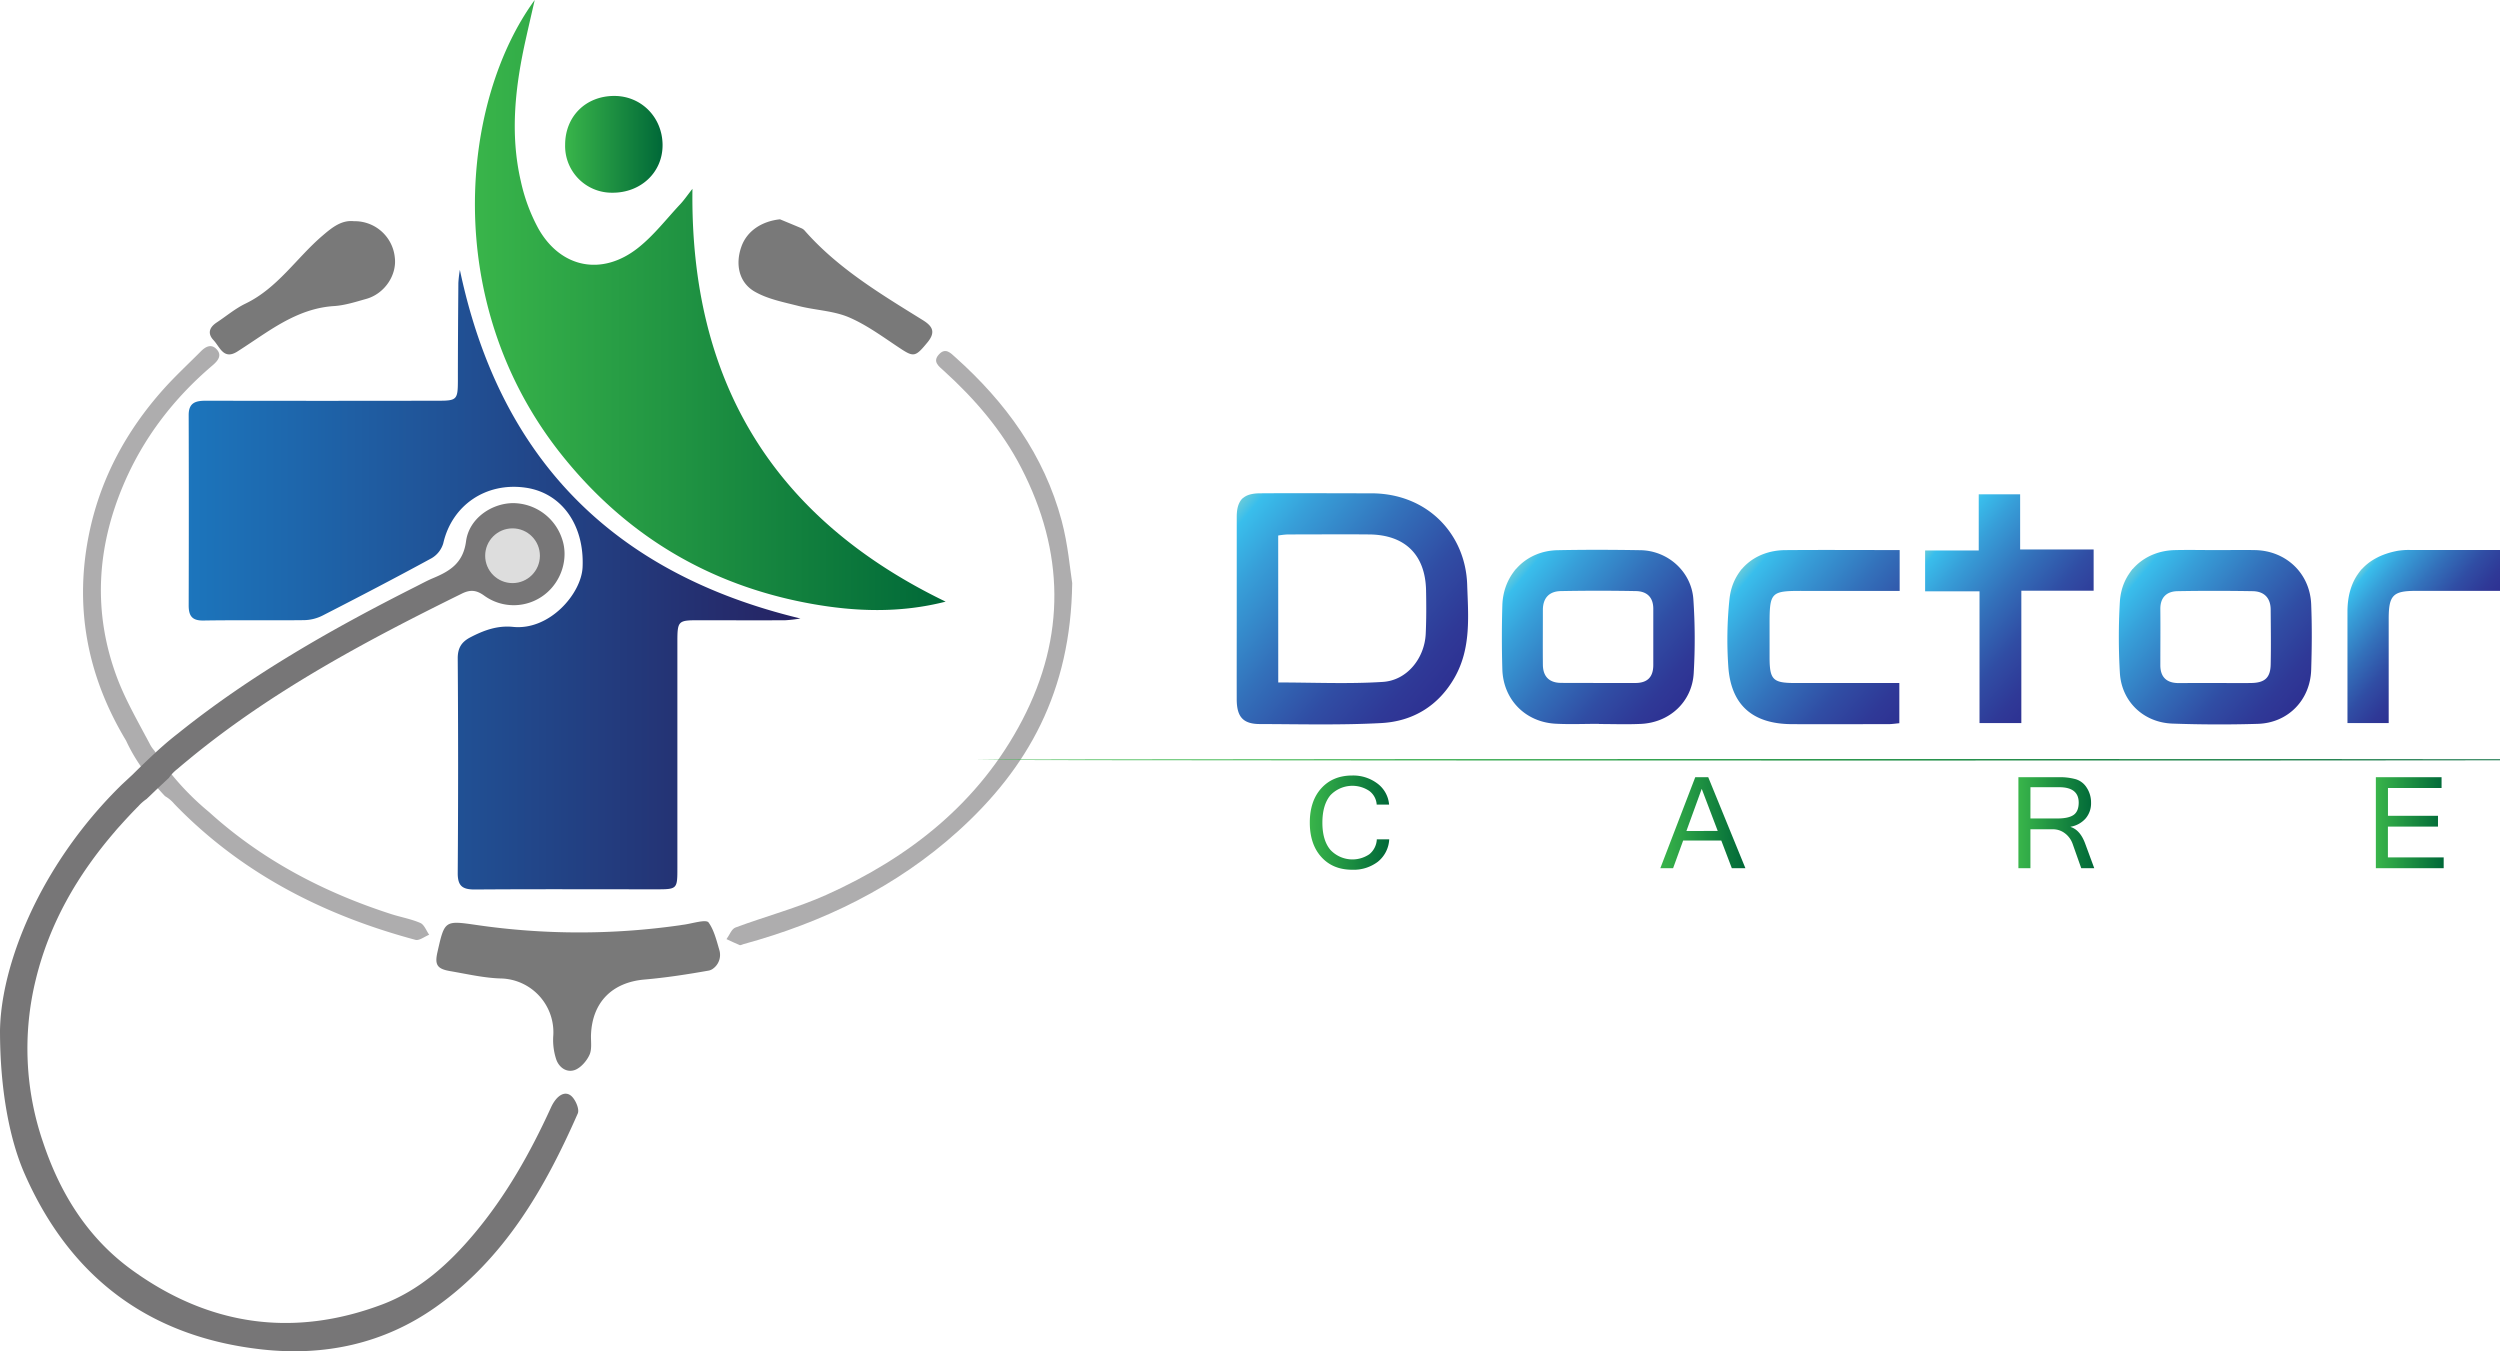 <svg id="Layer_1" data-name="Layer 1" xmlns="http://www.w3.org/2000/svg" xmlns:xlink="http://www.w3.org/1999/xlink" viewBox="0 0 979.29 529.35"><defs><style>.cls-1{fill:url(#linear-gradient);}.cls-2{fill:url(#linear-gradient-2);}.cls-3{fill:#aeadae;}.cls-4{fill:#777677;}.cls-5{fill:#797979;}.cls-6{fill:url(#linear-gradient-3);}.cls-7{fill:#ddd;}.cls-8{fill:url(#linear-gradient-4);}.cls-9{fill:url(#linear-gradient-5);}.cls-10{fill:url(#linear-gradient-6);}.cls-11{fill:url(#linear-gradient-7);}.cls-12{fill:url(#linear-gradient-8);}.cls-13{fill:url(#linear-gradient-9);}.cls-14{fill:url(#linear-gradient-10);}.cls-15{fill:url(#linear-gradient-11);}.cls-16{fill:url(#linear-gradient-12);}.cls-17{fill:url(#linear-gradient-13);}.cls-18{fill:url(#linear-gradient-14);}</style><linearGradient id="linear-gradient" x1="73.92" y1="227.08" x2="313.53" y2="227.08" gradientUnits="userSpaceOnUse"><stop offset="0" stop-color="#1c75bc"/><stop offset="1" stop-color="#262262"/></linearGradient><linearGradient id="linear-gradient-2" x1="186.04" y1="119.49" x2="370.42" y2="119.49" gradientUnits="userSpaceOnUse"><stop offset="0" stop-color="#39b54a"/><stop offset="1" stop-color="#006838"/></linearGradient><linearGradient id="linear-gradient-3" x1="221.37" y1="56.54" x2="259.54" y2="56.54" xlink:href="#linear-gradient-2"/><linearGradient id="linear-gradient-4" x1="479.4" y1="204" x2="563.19" y2="274.32" gradientUnits="userSpaceOnUse"><stop offset="0" stop-color="#35bdee"/><stop offset="0" stop-color="#67cada"/><stop offset="0.05" stop-color="#39beec"/><stop offset="0.2" stop-color="#379ed8"/><stop offset="0.46" stop-color="#3370ba"/><stop offset="0.69" stop-color="#304da4"/><stop offset="0.88" stop-color="#2f3997"/><stop offset="1" stop-color="#2e3192"/></linearGradient><linearGradient id="linear-gradient-5" x1="594.04" y1="222.66" x2="658.23" y2="276.52" xlink:href="#linear-gradient-4"/><linearGradient id="linear-gradient-6" x1="835.66" y1="222.72" x2="899.89" y2="276.61" xlink:href="#linear-gradient-4"/><linearGradient id="linear-gradient-7" x1="683.74" y1="221.26" x2="749.64" y2="276.56" xlink:href="#linear-gradient-4"/><linearGradient id="linear-gradient-8" x1="755.58" y1="213.83" x2="811.01" y2="260.34" xlink:href="#linear-gradient-4"/><linearGradient id="linear-gradient-9" x1="922.2" y1="226.5" x2="958.14" y2="256.66" xlink:href="#linear-gradient-4"/><linearGradient id="linear-gradient-10" x1="484.43" y1="297.62" x2="979.29" y2="297.62" xlink:href="#linear-gradient-2"/><linearGradient id="linear-gradient-11" x1="513.07" y1="322.26" x2="544.13" y2="322.26" xlink:href="#linear-gradient-2"/><linearGradient id="linear-gradient-12" x1="650.4" y1="322.26" x2="683.7" y2="322.26" xlink:href="#linear-gradient-2"/><linearGradient id="linear-gradient-13" x1="790.65" y1="322.26" x2="820.35" y2="322.26" xlink:href="#linear-gradient-2"/><linearGradient id="linear-gradient-14" x1="930.66" y1="322.26" x2="957.23" y2="322.26" xlink:href="#linear-gradient-2"/></defs><path class="cls-1" d="M180.14,105.71c15.57,73.93,60,118.89,133.39,136.56a51.27,51.27,0,0,1-5.9.69c-11.33.07-22.66,0-34,0-8,0-8.29.23-8.29,8.51V340c0,8.29-.06,8.36-8.38,8.36-23.66,0-47.33-.11-71,.07-4.92,0-6.7-1.44-6.66-6.56q.3-42,0-84c0-4.11,1.53-6.45,5-8.25,5.25-2.73,10.55-4.68,16.67-4.06,14.3,1.45,26.78-13,27.24-23.4.74-16.43-8.12-29.09-22.32-31.13-15.56-2.23-28.84,6.89-32.24,21.74a10.05,10.05,0,0,1-4.52,5.85c-14.17,7.73-28.49,15.18-42.85,22.54a16.63,16.63,0,0,1-7.12,1.76c-13.16.16-26.33-.07-39.5.15-4.54.07-5.76-1.93-5.75-6q.1-37.25,0-74.5c0-4.93,2.83-5.61,6.85-5.6q45.49.09,91,0c7.13,0,7.57-.44,7.6-7.67,0-12.84.09-25.67.19-38.5A46.91,46.91,0,0,1,180.14,105.71Z"/><path class="cls-2" d="M209.46,0c-1.15,5-2.31,10-3.44,15.07-4.16,18.52-6.35,37.18-2,55.93a69.81,69.81,0,0,0,6.91,18.61c8.8,15.45,24.94,18.61,39,7.5,6.18-4.88,11.12-11.35,16.56-17.15,1.43-1.53,2.63-3.29,4.75-6-1,75.61,31.81,129.14,99.18,161.71-17.82,4.57-35.48,3.95-52.92.78-39.91-7.26-72.69-26.94-97.89-58.79C172.49,118.12,180.6,39.48,209.46,0Z"/><path class="cls-3" d="M168.12,366.16c-1.79.7-3.85,2.38-5.35,2-32.2-8.64-61.38-22.69-85.93-44.95l-.12-.1c-1.55-1.42-3.09-2.86-4.61-4.34-1.28-1.25-2.55-2.53-3.8-3.82a13.53,13.53,0,0,0-3.68-3.09h0a98.82,98.82,0,0,1-9.39-11.56,66.79,66.79,0,0,1-5.86-10.19c-15.26-25.34-20.63-52.83-14.16-82.56,4.53-20.75,14.45-38.92,28.53-54.77,4.63-5.22,9.8-10,14.71-14.93,1.93-2,4.22-3.39,6.43-1s.43,4.52-1.64,6.28c-15.2,12.93-27.12,28.43-34.9,46.78-10.5,24.73-12,50.1-2.52,75.47,2.91,7.76,7,15.11,10.93,22.46l.06.11s.06.12.1.2l.37.66,1.31,2.45A12,12,0,0,0,60.44,294h0a105.21,105.21,0,0,0,21.34,24l.09.07c20.58,18.67,44.73,31.4,71.39,40,3.8,1.22,7.81,1.91,11.44,3.49C166.21,362.26,167,364.59,168.12,366.16Z"/><path class="cls-4" d="M52,303.36c1.83-1.82,3.73-3.68,5.64-5.5,2.74-2.61,5.51-5.14,8.1-7.34,1.31-1.1,2.63-2.17,4-3.23h0c28.64-23,60.41-41,93.18-57.53,2.23-1.12,4.42-2.33,6.72-3.29,6.62-2.76,11.79-5.91,12.92-14.46,1.17-8.83,9.81-14.78,18.24-14.93A20.35,20.35,0,0,1,220.14,211c2.69,7.66-.17,16.82-6.85,21.94a19.69,19.69,0,0,1-23.7.32c-2.94-2.1-5.3-2.39-8.64-.75C143.43,251,106.61,270.61,74.14,297.32l0,0-.13.12q-2.25,1.83-4.47,3.74a15.83,15.83,0,0,0-3.38,3.52l-1.9,1.79c-1.75,1.63-3.6,3.38-5.44,5.16L57.39,313a17.28,17.28,0,0,0-3.08,2.68q-3.57,3.62-6.93,7.37l-.32.36c-.84.91-1.57,1.74-2.14,2.44-14.46,16.79-25.48,35.67-30.87,57.72a113.1,113.1,0,0,0,2.86,64c6.75,20.16,17.61,37.5,34.84,49.95,30.09,21.76,63.08,26.6,98,13.44,14.59-5.51,26.07-15.86,36.05-27.76,12.5-14.91,21.95-31.69,30-49.32,2.23-4.9,5.62-6.86,8.16-4.41,1.57,1.52,3.08,5.06,2.36,6.7-12.92,29.4-28.74,56.85-55.71,75.88-20.38,14.38-43.54,19.24-67.94,16.55-43.94-4.85-74.94-27.94-92.86-68.43C3.79,446.66,0,427,0,403.68c.27-17.37,7.12-39.18,19-59.55a174.89,174.89,0,0,1,28.81-36.88"/><path class="cls-5" d="M281.77,372.11a6.65,6.65,0,0,1-2.75,7.52,4.18,4.18,0,0,1-1.38.56c-8.34,1.48-16.75,2.78-25.19,3.51-12.63,1.1-20.43,8.86-20.94,21.57-.1,2.66.43,5.62-.58,7.89s-3.29,5-5.64,5.93c-3.27,1.25-6.34-.9-7.44-4.21a24.26,24.26,0,0,1-1.15-8.79,21.07,21.07,0,0,0-20.58-22.81c-6.61-.2-13.19-1.75-19.74-2.87-5.19-.88-6.17-2.5-5-7.54,2.79-12.37,2.79-12.34,15.41-10.52a278.68,278.68,0,0,0,79.56.09c.33-.05.66-.12,1-.16,3.54-.4,9.19-2.33,10.22-.92C279.62,364.25,280.58,368,281.77,372.11Z"/><path class="cls-3" d="M420,228.41c-.54,42.5-17.37,72.49-44.74,97.2-24.21,21.85-52.79,35.68-84.08,44.24-.48.13-1.06.5-1.43.36-1.75-.71-3.45-1.55-5.17-2.34,1.15-1.56,2-4,3.5-4.54,11.82-4.41,24.14-7.65,35.61-12.8,32.71-14.7,59.94-36.17,76.79-68.51,17.05-32.72,16.51-65.88-.42-98.73-7.59-14.72-18.18-27-30.37-38.06-2-1.81-4.57-3.61-1.78-6.52,2.51-2.62,4.5-.4,6.36,1.27,19.64,17.57,34.72,38.25,41.6,64C418.39,213.38,419.17,223.26,420,228.41Z"/><path class="cls-5" d="M305.52,85.9c2.84,1.18,5.68,2.34,8.51,3.55a3.57,3.57,0,0,1,1.19.9c13,14.79,29.69,24.76,46.18,35,3.63,2.25,5.38,4.52,1.94,8.72-4.59,5.59-5.34,5.92-10.36,2.63-6.67-4.37-13.16-9.28-20.4-12.39-6.12-2.62-13.25-2.78-19.82-4.47-5.87-1.5-12.12-2.69-17.23-5.67-6.19-3.62-7.55-10.85-5.08-17.65C292.63,90.49,298.31,86.7,305.52,85.9Z"/><path class="cls-5" d="M138.64,86.65a15.76,15.76,0,0,1,16,14.11c.92,7-4,14.3-11.16,16.32-4.15,1.16-8.38,2.54-12.63,2.81-10.08.64-18.48,5.12-26.63,10.4-3.77,2.45-7.46,5-11.26,7.42-5.37,3.39-6.8-1.77-9.31-4.45s-1.61-5.06,1.25-6.95c3.75-2.47,7.25-5.45,11.26-7.38,12.6-6.08,20-17.93,30.19-26.63C130.07,89.11,133.8,86.11,138.64,86.65Z"/><path class="cls-6" d="M221.37,56.73c0-11.12,8.07-19.14,19.24-19.15,10.58,0,18.84,8.34,18.93,19.13S251,75.56,239.86,75.49A18.29,18.29,0,0,1,221.37,56.73Z"/><circle class="cls-7" cx="200.77" cy="217.69" r="10.72"/><path class="cls-8" d="M484.45,238.46c0-12,0-24,0-36,0-6.46,2.58-9.17,9-9.22,14.48-.11,29,0,43.46,0,22.42-.08,37.13,16.17,37.8,35.63.43,12.46,1.62,25-4.9,36.5-6.33,11.14-16.37,17.22-28.82,17.87-15.77.84-31.62.43-47.43.38-6.65,0-9.1-2.82-9.12-9.69C484.42,262.11,484.45,250.29,484.45,238.46Zm16.26,28.87c13.85,0,27.49.65,41-.22,9.47-.61,16.33-9.26,16.77-18.87.26-5.64.24-11.31.13-17-.28-13.92-8.24-21.76-22.27-21.89-10.65-.1-21.3,0-31.95,0a31.71,31.71,0,0,0-3.7.42Z"/><path class="cls-9" d="M626.32,283.54c-5.66,0-11.34.25-17-.05-11.86-.65-20.49-9.48-20.83-21.34q-.36-12.49,0-25c.35-12.3,9.4-21.38,21.63-21.63,10.83-.22,21.67-.18,32.49,0s20,8.5,20.71,19.27a228.91,228.91,0,0,1,.13,28.93c-.64,11.18-9.43,19.31-20.64,19.84-5.48.26-11,.05-16.49.05Zm-.26-16c4.83,0,9.66,0,14.48,0s7.08-2.34,7.08-7.07c0-7.32,0-14.65,0-22,0-4.59-2.58-6.85-6.79-6.93q-14.73-.28-29.46,0c-4.52.09-7,2.71-7,7.38,0,7.16-.06,14.32,0,21.48.05,4.6,2.47,7.07,7.15,7.1S621.23,267.53,626.06,267.53Z"/><path class="cls-10" d="M868.33,215.48c5,0,10-.09,15,0,12.19.25,21.55,9.13,22,21.3.34,8.48.27,17,0,25.49-.31,11.86-9,20.9-20.88,21.27-11.15.34-22.34.3-33.49-.1-11.31-.41-19.92-8.64-20.57-19.85a238.76,238.76,0,0,1,0-27.93c.71-11.7,9.67-19.83,21.37-20.17C857.33,215.35,862.83,215.48,868.33,215.48Zm-.39,52.06c4.66,0,9.32.08,14,0,5.24-.11,7.4-2.08,7.52-7.19.16-7.16.06-14.32,0-21.47,0-4.66-2.54-7.24-7.06-7.31-9.82-.16-19.64-.18-29.45,0-4.21.09-6.75,2.41-6.71,7,.07,7.33,0,14.65,0,22,0,4.77,2.57,7,7.19,7C858.29,267.55,863.11,267.53,867.94,267.54Z"/><path class="cls-11" d="M744.13,215.47v16c-12.68,0-25.12,0-37.55,0-13-.05-13.42.35-13.41,13.4,0,4.16,0,8.32,0,12.48,0,8.93,1.26,10.19,10,10.2H744V283.3c-1.38.12-2.81.35-4.24.36-12.65,0-25.3.07-38,0C686.49,283.56,678,276.15,677,261a153,153,0,0,1,.47-26.39c1.26-11.64,10.16-19,21.81-19.12C714.11,215.37,728.9,215.47,744.13,215.47Z"/><path class="cls-12" d="M820.11,231.39H791.79v51.85H775.41V231.63H754.1v-16h21v-22h16.22v21.61h28.79Z"/><path class="cls-13" d="M979.29,215.45v16H946.37c-9,0-10.66,1.71-10.68,10.89q0,17.49,0,35v5.9H919.54V271.45c0-10.66,0-21.32,0-32,.07-13.08,6.89-21.29,19.66-23.69a26.67,26.67,0,0,1,5-.32C955.8,215.43,967.41,215.45,979.29,215.45Z"/><ellipse class="cls-14" cx="731.86" cy="297.62" rx="349.91" ry="0.29"/><path class="cls-15" d="M529.65,340.69q-7.56,0-12.07-5t-4.51-13.46q0-8.47,4.51-13.45t12.07-5a15.75,15.75,0,0,1,9.89,3.13,11.45,11.45,0,0,1,4.59,8.27h-4.86a7.2,7.2,0,0,0-2.93-5.38,11.89,11.89,0,0,0-15.23,1.74Q518,315.33,518,322.26t3.14,10.65a11.82,11.82,0,0,0,15.27,1.7,8,8,0,0,0,2.91-5.83h4.86a12,12,0,0,1-4.47,8.79A15.69,15.69,0,0,1,529.65,340.69Z"/><path class="cls-16" d="M683.7,340.08h-5.32l-4.13-10.84H659.32l-3.94,10.84h-5l13.68-35.64h5.08Zm-10.84-14.59L666.59,309l-6,16.52Z"/><path class="cls-17" d="M820.35,340.08h-5.1l-3.36-9.5a8.85,8.85,0,0,0-3-4.14,7.68,7.68,0,0,0-4.81-1.6h-8.73v15.24h-4.71V304.44h15.77a23.42,23.42,0,0,1,6.76.81,7.69,7.69,0,0,1,4.28,3.38,10.5,10.5,0,0,1,1.65,5.8,9.1,9.1,0,0,1-2.14,6.18,10.09,10.09,0,0,1-5.86,3.23v.1q3.72,1.19,5.67,6.44Zm-25-19.47h10.53q4.4,0,6.38-1.39t2-4.79q0-6.07-7.63-6.07H795.36Z"/><path class="cls-18" d="M957.23,340.08H930.66V304.44H956.4v4.23h-21v10.89H955v4.23H935.38v12.06h21.85Z"/></svg>